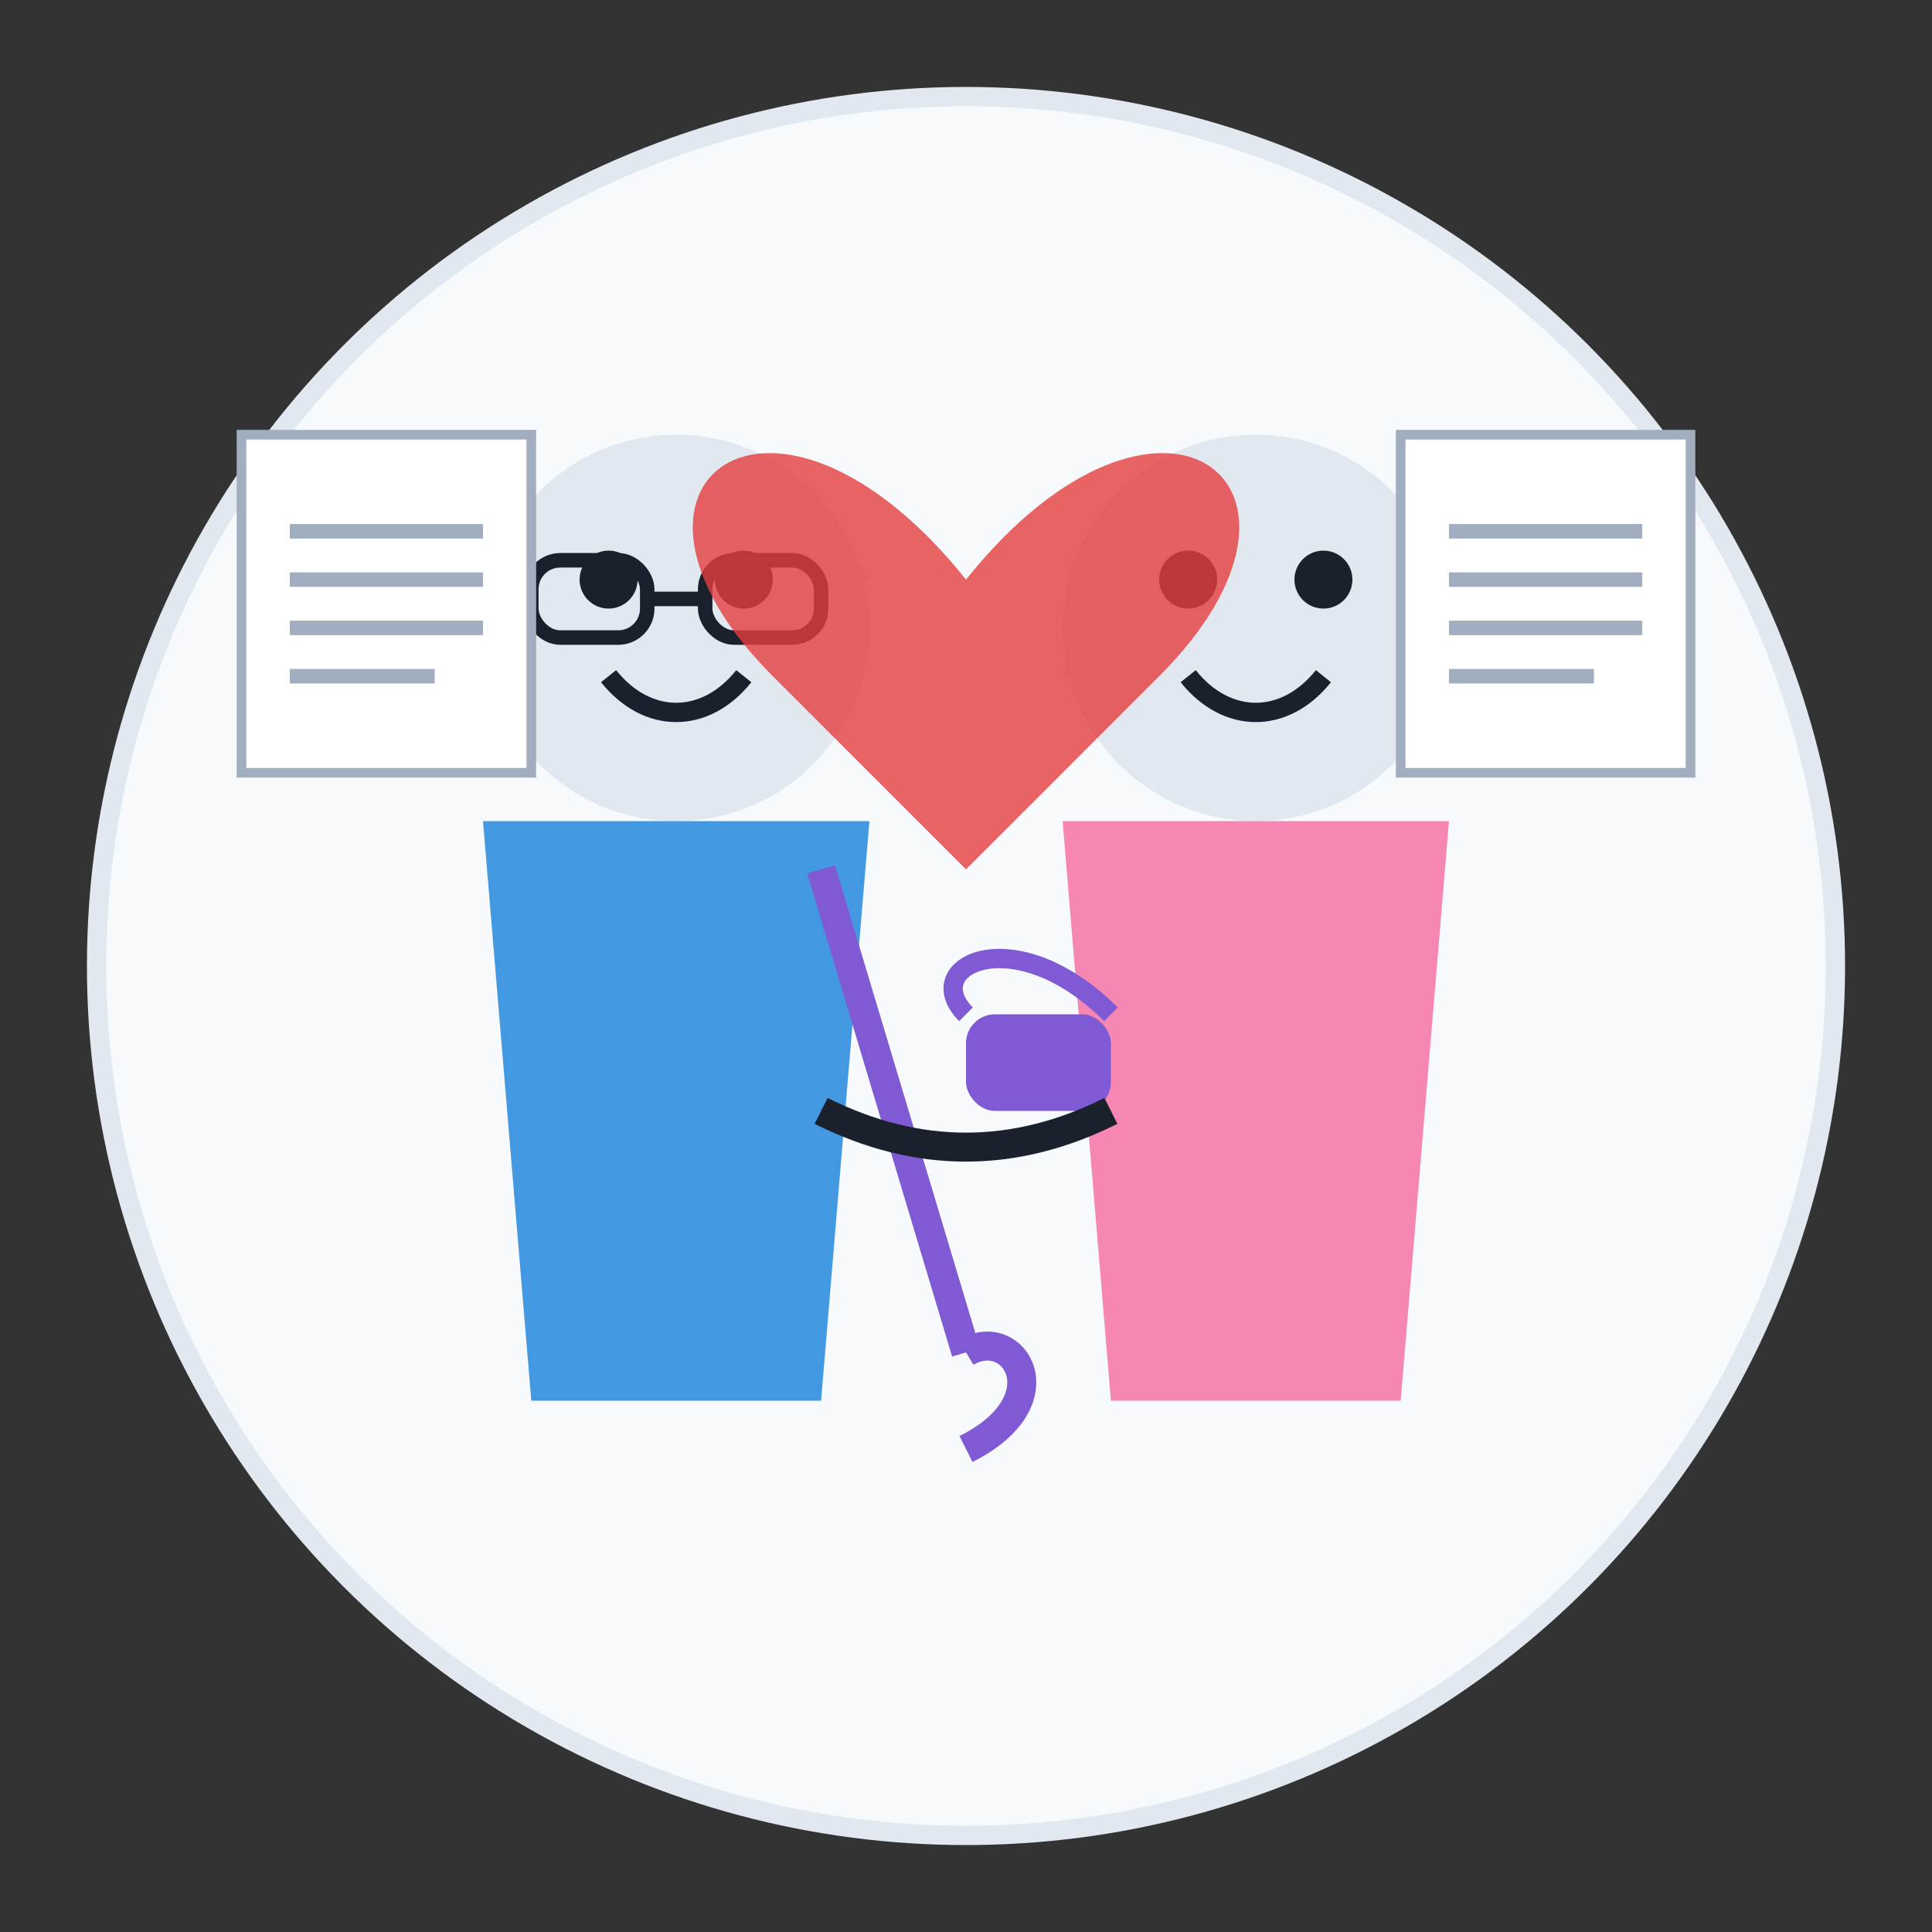 <svg width="200" height="200" viewBox="0 0 200 200" xmlns="http://www.w3.org/2000/svg">
  <rect x="0" y="0" width="200" height="200" fill="#333333" stroke="none"/>
  <defs>
    <linearGradient id="bg-grad-seniors" x1="0%" y1="0%" x2="100%" y2="100%">
      <stop offset="0%" stop-color="#f5f7fa" />
      <stop offset="100%" stop-color="#c3cfe2" />
    </linearGradient>
  </defs>
  
  <!-- Background circle -->
  <circle cx="100" cy="100" r="90" fill="#f7fafc" stroke="#e2e8f0" stroke-width="2" />
  
  <!-- Elderly couple -->
  <g transform="translate(100, 105)">
    <!-- Elderly man -->
    <g transform="translate(-30, 0)">
      <!-- Head with grey hair -->
      <circle cx="0" cy="-40" r="20" fill="#e2e8f0" />
      <path d="M-20,-45 C-15,-55 15,-55 20,-45" fill="#e2e8f0" stroke="none" />
      
      <!-- Face features -->
      <circle cx="-7" cy="-45" r="3" fill="#1a202c" />
      <circle cx="7" cy="-45" r="3" fill="#1a202c" />
      <path d="M-7,-35 C-3,-30 3,-30 7,-35" stroke="#1a202c" stroke-width="2" fill="none" />
      
      <!-- Glasses -->
      <rect x="-15" y="-47" width="12" height="8" rx="3" stroke="#1a202c" stroke-width="1.5" fill="none" />
      <rect x="3" y="-47" width="12" height="8" rx="3" stroke="#1a202c" stroke-width="1.5" fill="none" />
      <line x1="-3" y1="-43" x2="3" y2="-43" stroke="#1a202c" stroke-width="1.5" />
      
      <!-- Body -->
      <path d="M-20,-20 L20,-20 L15,40 L-15,40 Z" fill="#4299e1" />
      
      <!-- Walking cane -->
      <line x1="15" y1="-15" x2="30" y2="35" stroke="#805ad5" stroke-width="3" />
      <path d="M30,35 C35,32 40,40 30,45" stroke="#805ad5" stroke-width="3" fill="none" />
    </g>
    
    <!-- Elderly woman -->
    <g transform="translate(30, 0)">
      <!-- Head with grey hair styled -->
      <circle cx="0" cy="-40" r="20" fill="#e2e8f0" />
      <path d="M-20,-35 C-15,-55 15,-55 20,-35" fill="#e2e8f0" stroke="none" />
      
      <!-- Face features -->
      <circle cx="-7" cy="-45" r="3" fill="#1a202c" />
      <circle cx="7" cy="-45" r="3" fill="#1a202c" />
      <path d="M-7,-35 C-3,-30 3,-30 7,-35" stroke="#1a202c" stroke-width="2" fill="none" />
      
      <!-- Body -->
      <path d="M-20,-20 L20,-20 L15,40 L-15,40 Z" fill="#f687b3" />
      
      <!-- Handbag -->
      <rect x="-30" y="0" width="15" height="10" rx="3" fill="#805ad5" />
      <path d="M-30,0 C-35,-5 -25,-10 -15,0" stroke="#805ad5" stroke-width="2" fill="none" />
    </g>
    
    <!-- Holding hands -->
    <path d="M-15,10 C-5,15 5,15 15,10" stroke="#1a202c" stroke-width="3" fill="none" />
  </g>
  
  <!-- Heart symbol -->
  <g transform="translate(100, 50)">
    <path d="M0,10 C-20,-15 -40,0 -20,20 C-10,30 0,40 0,40 C0,40 10,30 20,20 C40,0 20,-15 0,10 Z" fill="#e53e3e" opacity="0.8" />
  </g>
  
  <!-- Document icons representing pension benefits -->
  <g transform="translate(40, 60)">
    <rect x="-15" y="-15" width="30" height="35" fill="white" stroke="#a0aec0" stroke-width="1" />
    <line x1="-10" y1="-5" x2="10" y2="-5" stroke="#a0aec0" stroke-width="1.5" />
    <line x1="-10" y1="0" x2="10" y2="0" stroke="#a0aec0" stroke-width="1.5" />
    <line x1="-10" y1="5" x2="10" y2="5" stroke="#a0aec0" stroke-width="1.5" />
    <line x1="-10" y1="10" x2="5" y2="10" stroke="#a0aec0" stroke-width="1.5" />
  </g>
  
  <g transform="translate(160, 60)">
    <rect x="-15" y="-15" width="30" height="35" fill="white" stroke="#a0aec0" stroke-width="1" />
    <line x1="-10" y1="-5" x2="10" y2="-5" stroke="#a0aec0" stroke-width="1.5" />
    <line x1="-10" y1="0" x2="10" y2="0" stroke="#a0aec0" stroke-width="1.5" />
    <line x1="-10" y1="5" x2="10" y2="5" stroke="#a0aec0" stroke-width="1.5" />
    <line x1="-10" y1="10" x2="5" y2="10" stroke="#a0aec0" stroke-width="1.5" />
  </g>
</svg>

